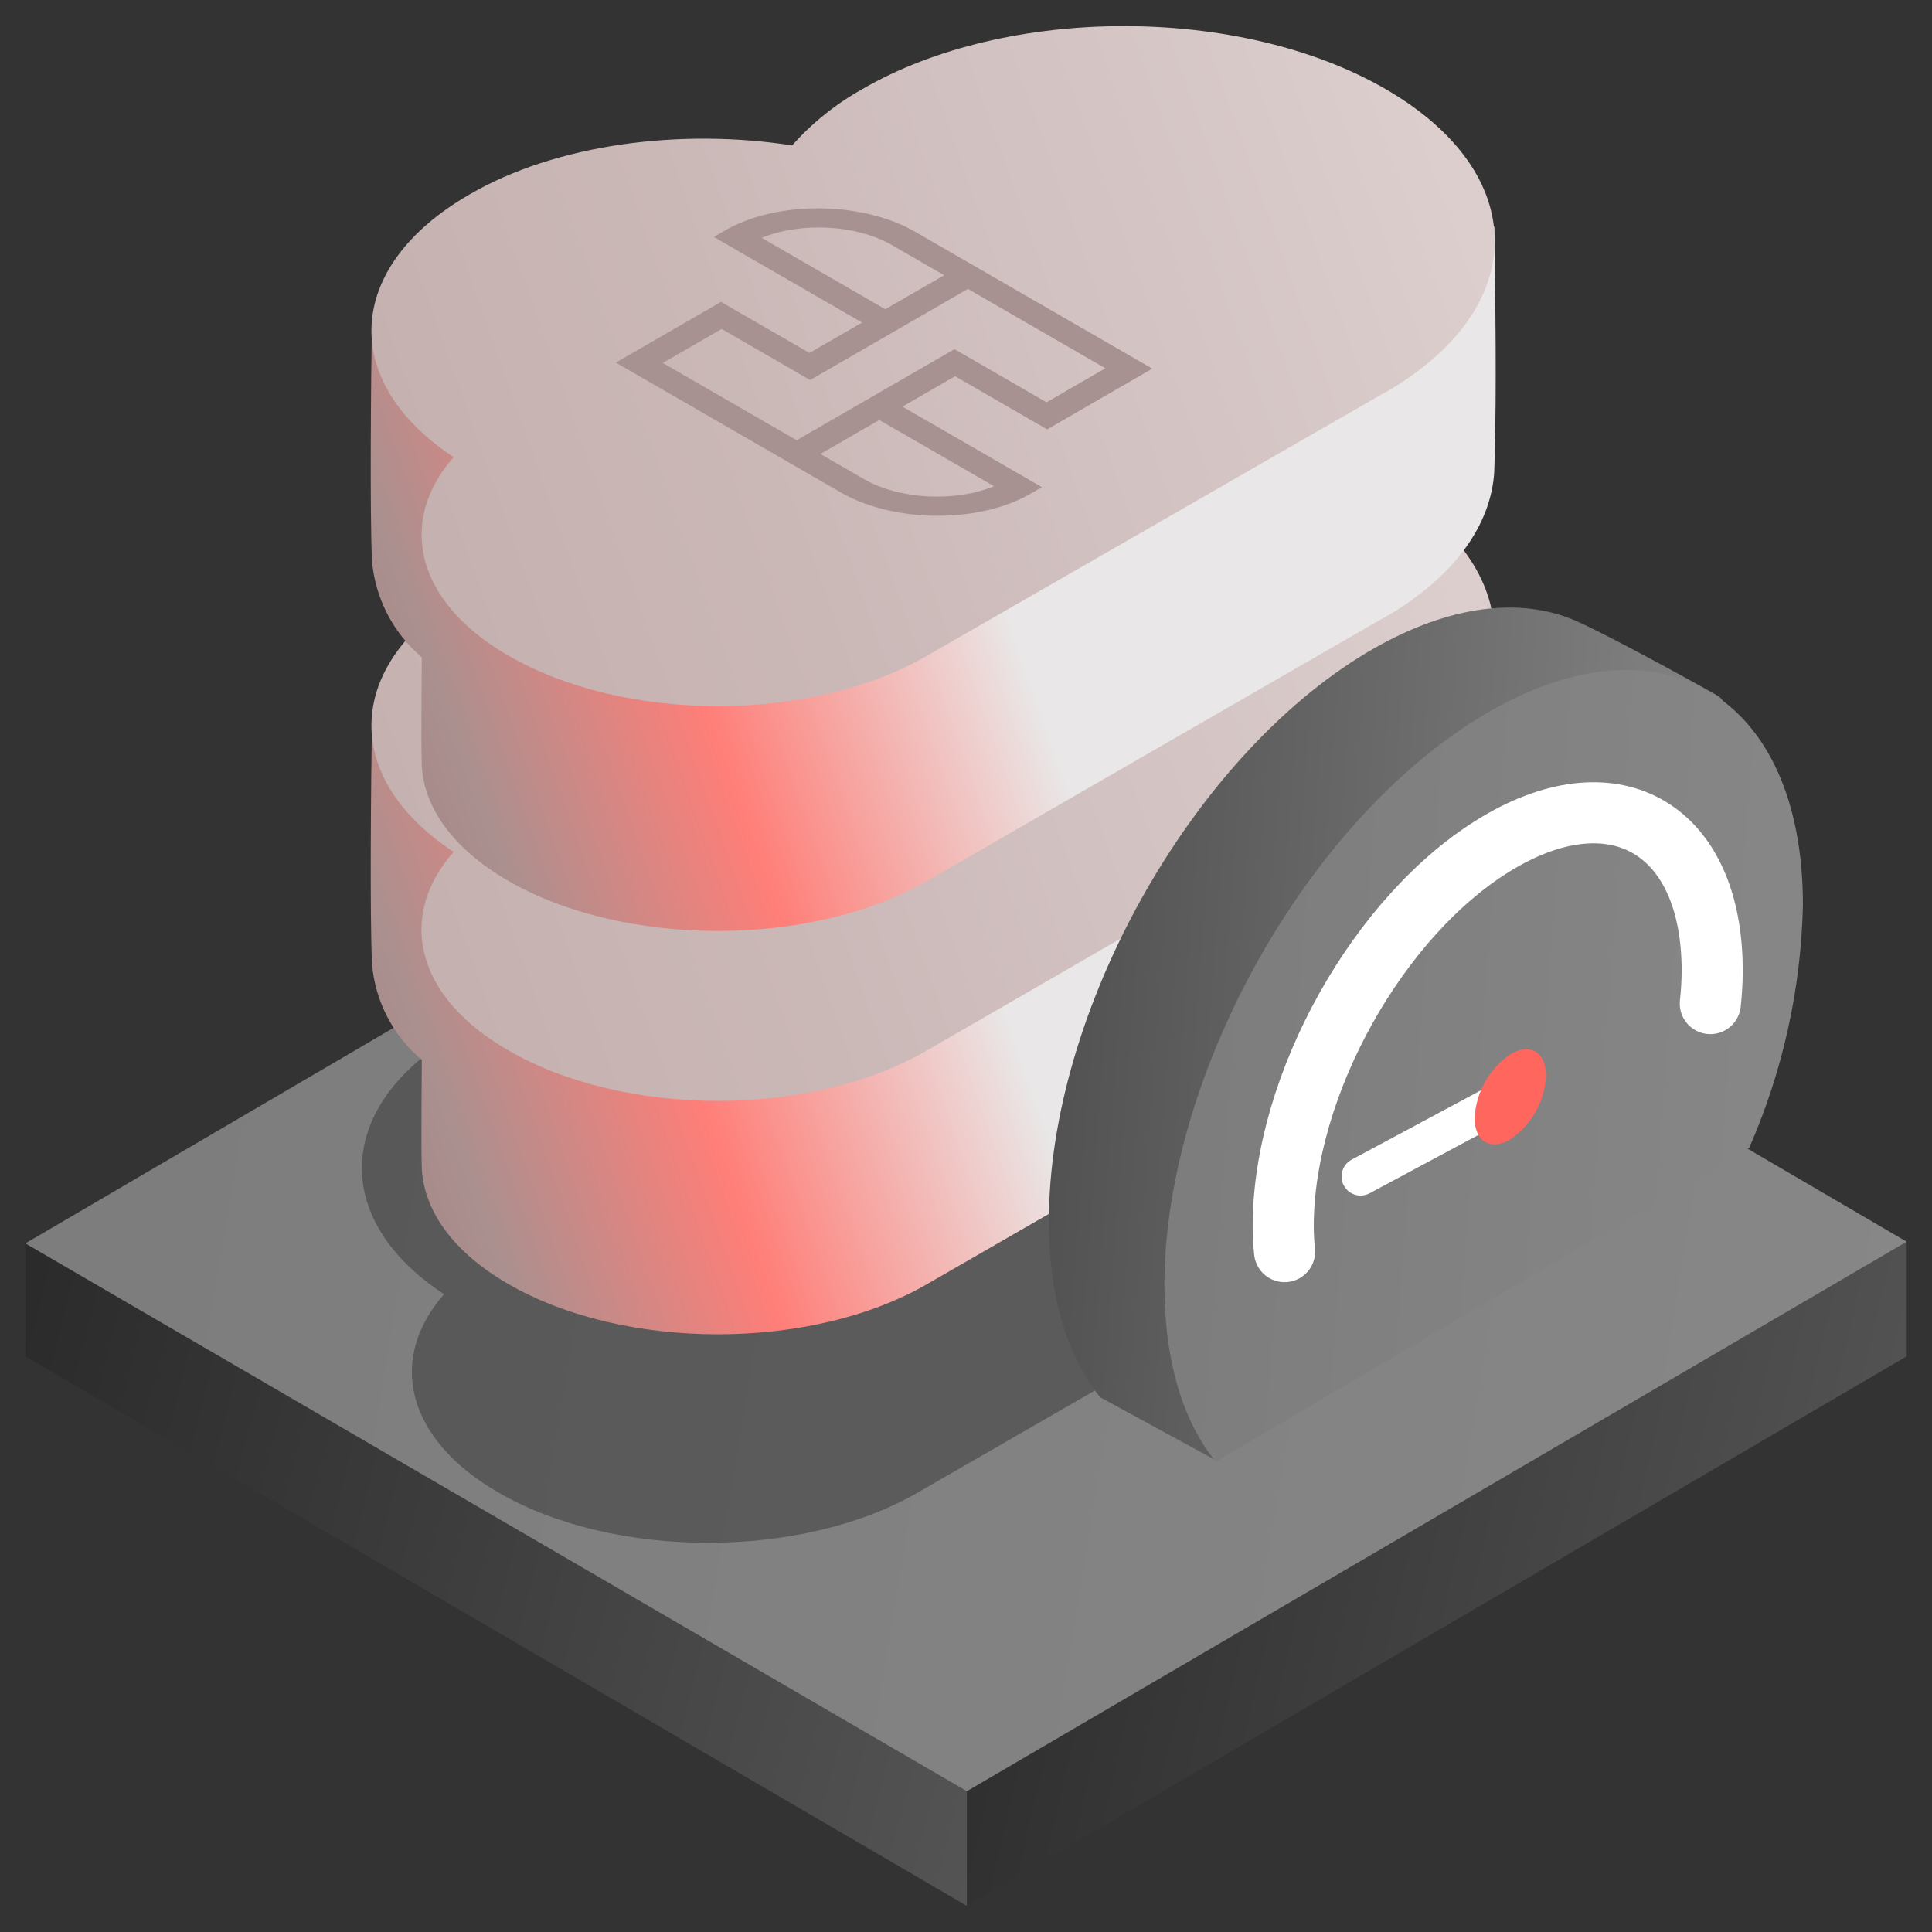 <svg id="SvgjsSvg1118" width="288" height="288" xmlns="http://www.w3.org/2000/svg" version="1.1" xmlns:xlink="http://www.w3.org/1999/xlink" xmlns:svgjs="http://svgjs.com/svgjs"><rect width="100%" height="100%" fill="#333333" stroke="none"/><defs id="SvgjsDefs1119"></defs><g id="SvgjsG1120"><svg xmlns="http://www.w3.org/2000/svg" fill="none" viewBox="0 0 74 72" width="288" height="288"><path fill="url(#a)" d="M40.639 63.935L0.971 46.625V50.953L37.033 72L40.639 63.935Z"></path><path fill="url(#b)" d="M73.03 50.953V46.56L37.033 60.591V72L73.03 50.953Z"></path><path fill="url(#c)" d="M0.971 46.625L37.033 67.607L73.03 46.56L37.033 25.512L0.971 46.625Z"></path><path fill="url(#d)" fill-rule="evenodd" d="M52.704 46.061L52.448 46.206L35.145 56.172C30.712 58.729 23.526 58.736 19.1 56.172C15.533 54.12 14.838 51.038 17.009 48.573C12.622 45.688 12.819 41.288 17.599 38.528C20.949 36.561 25.696 35.957 29.971 36.62C30.732 35.754 31.637 35.026 32.647 34.469C38.187 31.269 47.163 31.269 52.71 34.469C58.257 37.669 58.244 42.842 52.704 46.061Z" clip-rule="evenodd" opacity=".3"></path><path fill="url(#e)" fill-rule="evenodd" d="M53.117 38.042L52.854 38.187L35.518 48.179C31.086 50.749 23.899 50.749 19.467 48.179C17.362 46.966 16.254 45.393 16.156 43.78C16.123 42.658 16.156 40.423 16.156 39.596C15.61 39.139 15.16 38.578 14.833 37.945C14.505 37.313 14.306 36.621 14.248 35.911C14.163 33.944 14.209 29.086 14.248 26.588C17.598 24.621 26.05 27.939 30.345 28.607C31.113 27.746 32.019 27.02 33.026 26.457C38.567 23.257 51.7 19.9 57.234 23.106C57.313 28.07 57.3 30.319 57.234 32.482C57.116 34.528 55.733 36.515 53.117 38.042Z" clip-rule="evenodd"></path><path fill="url(#f)" fill-rule="evenodd" d="M53.071 29.092L52.815 29.237L35.512 39.229C31.079 41.813 23.919 41.813 19.467 39.229C15.9 37.177 15.205 34.095 17.376 31.63C12.989 28.738 13.186 24.345 17.966 21.578C21.316 19.651 26.07 19.015 30.332 19.677C31.099 18.822 32.006 18.104 33.014 17.552C38.554 14.353 47.53 14.346 53.077 17.552C58.624 20.759 58.611 25.893 53.071 29.092Z" clip-rule="evenodd"></path><path fill="url(#g)" fill-rule="evenodd" d="M53.117 22.601L52.854 22.745L35.518 32.738C31.086 35.295 23.899 35.302 19.467 32.738C17.356 31.518 16.254 29.951 16.156 28.352C16.123 27.237 16.156 24.994 16.156 24.175C15.06 23.245 14.375 21.921 14.248 20.49C14.163 18.523 14.209 13.664 14.248 11.16C17.598 9.193 26.05 12.517 30.345 13.186C31.11 12.321 32.017 11.594 33.026 11.035C38.567 7.829 51.7 4.478 57.234 7.685C57.313 12.648 57.3 14.897 57.234 17.061C57.116 19.08 55.733 21.073 53.117 22.601Z" clip-rule="evenodd"></path><path fill="url(#h)" fill-rule="evenodd" d="M53.117 13.999L52.855 14.143L35.518 24.109C31.086 26.693 23.919 26.693 19.467 24.109C15.907 22.05 15.212 18.969 17.376 16.51C12.989 13.618 13.186 9.219 17.966 6.458C21.297 4.511 26.07 3.908 30.338 4.57C31.107 3.709 32.013 2.982 33.02 2.419C38.561 -0.806 47.524 -0.806 53.084 2.419C58.644 5.645 58.624 10.793 53.117 13.999Z" clip-rule="evenodd"></path><path fill="url(#i)" fill-rule="evenodd" d="M62.486 40.501C63.779 37.583 64.488 34.44 64.572 31.25C64.572 29.42 66.978 26.312 65.752 25.624C64.29 24.798 60.985 23.001 60.1 22.673C57.995 21.873 55.3 22.241 52.369 23.985C45.636 27.997 40.174 37.754 40.174 45.779C40.174 48.704 40.895 50.986 42.141 52.52L46.619 54.959L62.486 40.501Z" clip-rule="evenodd"></path><path fill="url(#j)" fill-rule="evenodd" d="M67.004 42.953C68.288 40.02 68.985 36.864 69.056 33.663C69.056 25.617 63.581 22.359 56.828 26.384C50.075 30.41 44.6 40.187 44.6 48.225C44.6 51.156 45.327 53.471 46.567 54.985L67.004 42.953Z" clip-rule="evenodd"></path><path stroke="#ffffff" stroke-linecap="round" stroke-linejoin="round" stroke-width="2.34" d="M65.509 37.439C65.555 37.021 65.58 36.601 65.581 36.18C65.581 30.777 61.903 28.587 57.365 31.289C52.828 33.99 49.15 40.56 49.15 45.963C49.15 46.289 49.168 46.615 49.202 46.94" class="colorStrokefff svgStroke"></path><path stroke="#ffffff" stroke-linecap="round" stroke-linejoin="round" stroke-width="1.46" d="M57.798 41.013L52.114 44.062" class="colorStrokefff svgStroke"></path><path fill="#ff665e" fill-rule="evenodd" d="M57.851 39.38C58.605 38.934 59.215 39.295 59.215 40.2C59.192 40.684 59.057 41.157 58.82 41.58C58.584 42.003 58.252 42.366 57.851 42.639C57.097 43.091 56.48 42.724 56.48 41.826C56.505 41.34 56.641 40.867 56.879 40.442C57.117 40.018 57.449 39.654 57.851 39.38Z" clip-rule="evenodd" class="colorfff svgShape"></path><path fill="#a89291" d="M27.784 7.82L27.341 8.076L33.021 11.355L31.005 12.519L27.617 10.563L23.588 12.889L32.2 17.86C34.229 19.032 37.487 19.056 39.464 17.915L39.908 17.659L34.566 14.575L36.582 13.411L40.107 15.447L44.136 13.121L35.049 7.875C33.02 6.703 29.761 6.679 27.784 7.82ZM38.074 17.624C36.578 18.236 34.459 18.141 33.087 17.348L31.424 16.389L33.679 15.087L38.074 17.624ZM42.339 13.107L40.084 14.409L36.558 12.374L30.514 15.863L25.385 12.902L27.64 11.6L31.029 13.557L37.073 10.067L42.339 13.107ZM36.163 9.542L33.908 10.844L29.175 8.111C30.671 7.499 32.79 7.594 34.162 8.387L36.163 9.542Z" class="color9195A8 svgShape"></path><defs><linearGradient id="a" x1="40.639" x2="-.786" y1="66.624" y2="56.018" gradientUnits="userSpaceOnUse"><stop stop-color="#565656" class="stopColor001DAC svgShape"></stop><stop offset="1" stop-color="#2b2b2b" class="stopColor000F57 svgShape"></stop></linearGradient><linearGradient id="b" x1="73.03" x2="35.016" y1="66.611" y2="57.802" gradientUnits="userSpaceOnUse"><stop stop-color="#565656" class="stopColor001DAC svgShape"></stop><stop offset="1" stop-color="#2b2b2b" class="stopColor000F57 svgShape"></stop></linearGradient><linearGradient id="c" x1=".971" x2="76.005" y1="28.593" y2="40.856" gradientUnits="userSpaceOnUse"><stop stop-color="#7c7c7c" class="stopColor0082F8 svgShape"></stop><stop offset="1" stop-color="#878787" class="stopColor1C40F2 svgShape"></stop></linearGradient><linearGradient id="d" x1="63.817" x2="37.315" y1="34.056" y2="43.452" gradientUnits="userSpaceOnUse"><stop stop-color="#000000" class="stopColor000000 svgShape"><stop offset="1" stop-color="#000000" class="stopColor000000 svgShape"></stop></stop></linearGradient><linearGradient id="e" x1="55.313" x2="11.435" y1="26.68" y2="42.219" gradientUnits="userSpaceOnUse"><stop offset=".42" stop-color="#e9e7e7" class="stopColorE7E9E9 svgShape"></stop><stop offset=".68" stop-color="#ff7e78" class="stopColorB1B4C3 svgShape"></stop><stop offset=".88" stop-color="#aa908f" class="stopColor8F92AA svgShape"></stop><stop offset=".99" stop-color="#a18382" class="stopColor8285A1 svgShape"></stop></linearGradient><linearGradient id="f" x1="55.425" x2="9.698" y1="20.234" y2="36.429" gradientUnits="userSpaceOnUse"><stop stop-color="#dbcecd" class="stopColorCDD3DB svgShape"></stop><stop offset=".59" stop-color="#cab8b7" class="stopColorB7BBCA svgShape"></stop><stop offset="1" stop-color="#c2adac" class="stopColorACB0C2 svgShape"></stop></linearGradient><linearGradient id="g" x1="55.313" x2="11.442" y1="11.245" y2="26.784" gradientUnits="userSpaceOnUse"><stop offset=".42" stop-color="#e9e7e7" class="stopColorE7E9E9 svgShape"></stop><stop offset=".68" stop-color="#ff7e78" class="stopColorB1B4C3 svgShape"></stop><stop offset=".88" stop-color="#aa908f" class="stopColor8F92AA svgShape"></stop><stop offset=".99" stop-color="#a18382" class="stopColor8285A1 svgShape"></stop></linearGradient><linearGradient id="h" x1="55.425" x2="9.691" y1="5.108" y2="21.309" gradientUnits="userSpaceOnUse"><stop stop-color="#dbcecd" class="stopColorCDD3DB svgShape"></stop><stop offset=".59" stop-color="#cab8b7" class="stopColorB7BBCA svgShape"></stop><stop offset="1" stop-color="#c2adac" class="stopColorACB0C2 svgShape"></stop></linearGradient><linearGradient id="i" x1="40.174" x2="67.719" y1="24.662" y2="26.747" gradientUnits="userSpaceOnUse"><stop stop-color="#4f4f4f" class="stopColor18029D svgShape"></stop><stop offset="1" stop-color="#878787" class="stopColor1C40F2 svgShape"></stop></linearGradient><linearGradient id="j" x1="44.6" x2="70.593" y1="26.878" y2="28.879" gradientUnits="userSpaceOnUse"><stop stop-color="#7c7c7c" class="stopColor0082F8 svgShape"></stop><stop offset="1" stop-color="#878787" class="stopColor1C40F2 svgShape"></stop></linearGradient></defs></svg></g></svg>